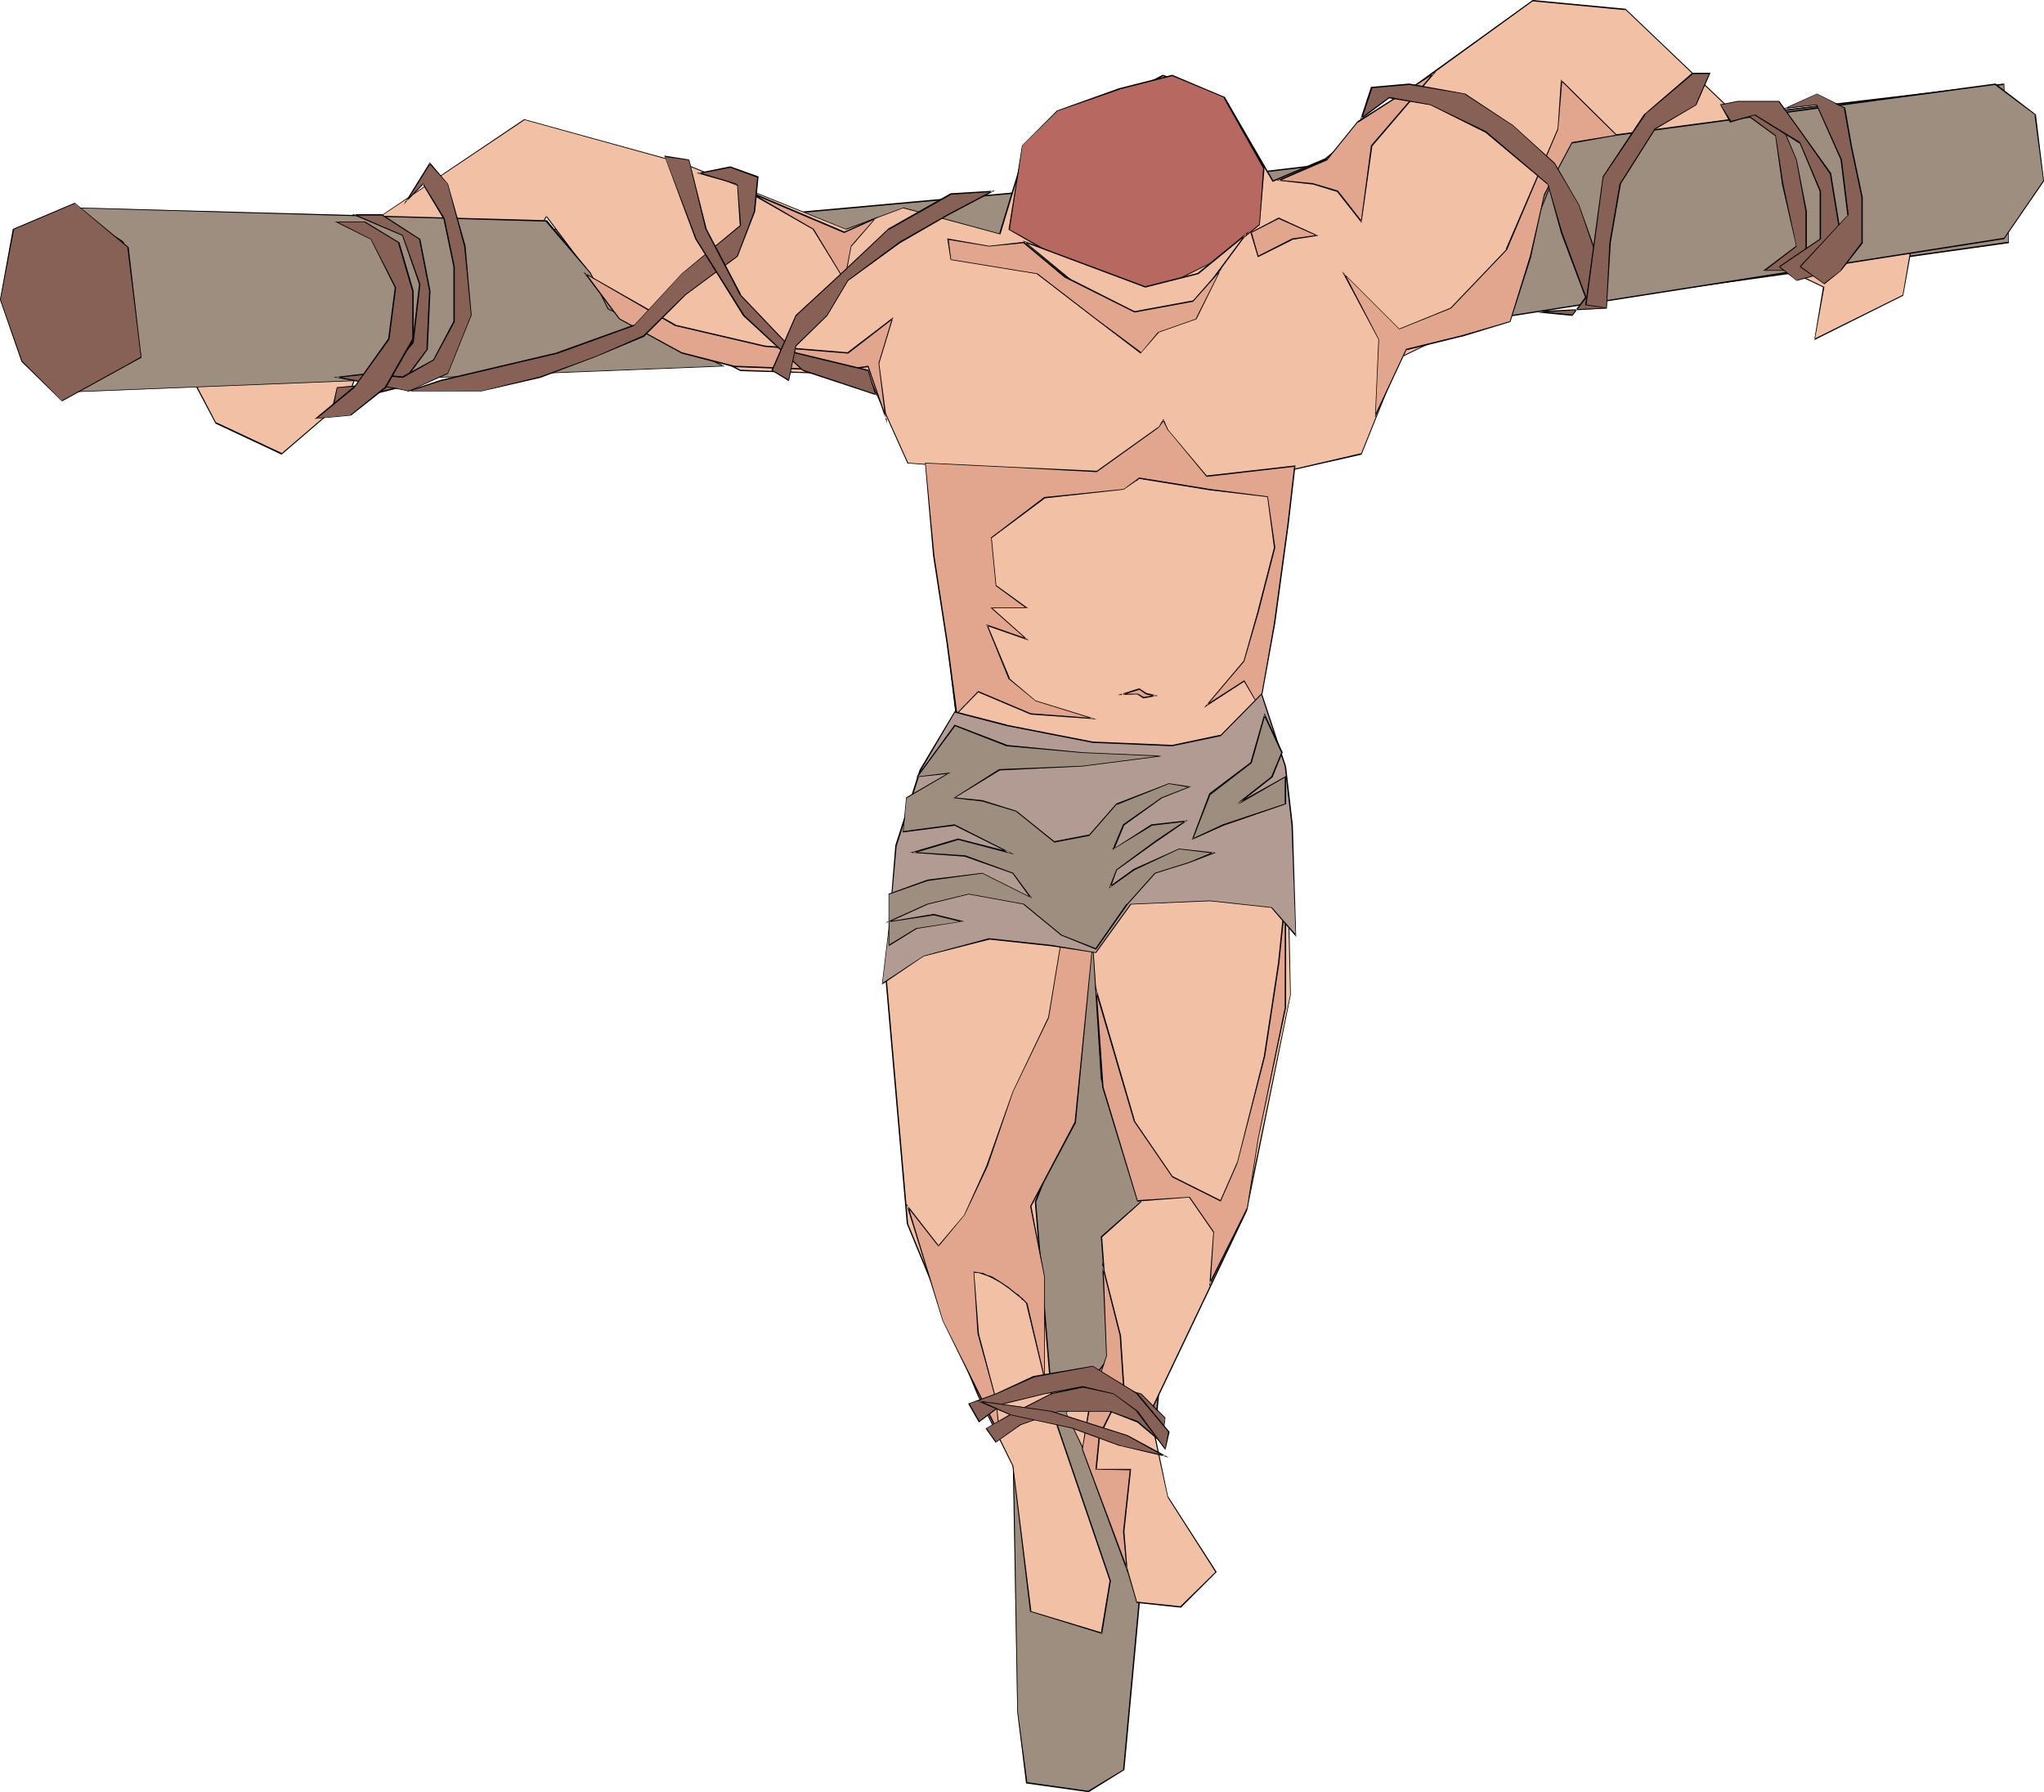 <?xml version="1.0" encoding="UTF-8" standalone="no"?>
<svg
   version="1.0"
   width="129.724mm"
   height="113.755mm"
   id="svg72"
   sodipodi:docname="Crucifixion.wmf"
   xmlns:inkscape="http://www.inkscape.org/namespaces/inkscape"
   xmlns:sodipodi="http://sodipodi.sourceforge.net/DTD/sodipodi-0.dtd"
   xmlns="http://www.w3.org/2000/svg"
   xmlns:svg="http://www.w3.org/2000/svg">
  <sodipodi:namedview
     id="namedview72"
     pagecolor="#ffffff"
     bordercolor="#000000"
     borderopacity="0.25"
     inkscape:showpageshadow="2"
     inkscape:pageopacity="0.0"
     inkscape:pagecheckerboard="0"
     inkscape:deskcolor="#d1d1d1"
     inkscape:document-units="mm" />
  <defs
     id="defs1">
    <pattern
       id="WMFhbasepattern"
       patternUnits="userSpaceOnUse"
       width="6"
       height="6"
       x="0"
       y="0" />
  </defs>
  <path
     style="fill:#9e8e7f;fill-opacity:1;fill-rule:evenodd;stroke:none"
     d="M 133.158,54.934 19.069,50.733 29.573,63.497 v 21.004 l -15.837,9.694 157.398,-7.432 72.882,0.969 -3.07,106.637 1.131,99.205 1.939,117.139 2.262,16.965 14.867,2.1 8.403,-5.17 31.512,-341.077 180.669,-25.367 -0.97,-37.969 -187.133,22.135 -42.178,3.231 -69.65,6.301 z"
     id="path1" />
  <path
     style="fill:#000000;fill-opacity:1;fill-rule:evenodd;stroke:none"
     d="M 133.158,54.934 18.746,50.572 29.411,63.497 v 0 21.004 l 0.162,-0.162 -16.322,9.856 157.883,-7.271 72.882,0.969 v -0.162 l -3.232,106.637 1.131,99.205 2.101,117.139 2.101,17.127 15.029,2.1 8.565,-5.332 31.512,-341.077 -0.162,0.162 180.83,-25.367 -1.131,-38.292 -187.133,22.135 -42.178,3.231 -69.65,6.301 -48.642,3.231 v 0.162 l 48.642,-3.07 69.65,-6.301 42.178,-3.231 187.133,-22.135 -0.162,-0.162 1.131,37.969 v -0.162 l -180.83,25.528 -31.512,341.077 0.162,-0.162 -8.565,5.17 h 0.162 l -14.867,-2.1 0.162,0.162 -2.262,-16.965 -1.939,-117.139 -1.131,-99.205 3.07,-106.637 -73.043,-1.131 -157.398,7.432 v 0.162 L 29.734,84.663 V 63.497 l -10.504,-12.764 -0.162,0.162 114.089,4.201 z"
     id="path2" />
  <path
     style="fill:#f2c1a5;fill-opacity:1;fill-rule:evenodd;stroke:none"
     d="m 310.595,111.161 -4.202,29.406 -4.202,28.437 6.302,21.004 0.97,48.633 -10.504,51.864 -23.109,48.471 4.202,20.196 11.635,17.934 -8.403,8.402 -10.666,-1.131 -7.272,-25.205 -9.696,-20.196 10.666,-13.734 -2.101,-28.437 9.373,-8.563 -9.373,-29.406 -2.101,-33.768 -5.333,42.17 -8.403,21.004 4.202,50.733 13.736,40.231 -2.101,12.603 -16.968,-5.17 -4.202,-34.899 -8.403,-16.965 -16.968,-41.201 -5.333,-61.235 7.595,-44.432 9.373,-15.672 -8.403,-72.707 78.053,-6.463 z"
     id="path3" />
  <path
     style="fill:#000000;fill-opacity:1;fill-rule:evenodd;stroke:none"
     d="m 310.433,111.161 v 0 l -4.202,29.406 -4.202,28.437 6.302,21.166 v -0.162 l 1.131,48.633 -10.666,51.864 v 0 l -23.109,48.471 4.363,20.196 11.474,17.934 0.162,-0.162 -8.565,8.402 h 0.162 l -10.666,-1.131 0.162,0.162 -7.272,-25.367 -9.696,-20.035 v 0 l 10.666,-13.572 -2.101,-28.598 v 0 l 9.373,-8.402 -9.373,-29.729 v 0.162 l -2.262,-33.768 h -0.162 l -5.333,42.17 v 0 l -8.403,21.004 4.202,50.733 13.736,40.231 v 0 l -2.101,12.603 0.323,-0.162 -17.13,-5.17 0.162,0.162 -4.363,-35.061 -8.242,-16.803 -16.968,-41.201 v 0 l -5.333,-61.235 7.595,-44.432 v 0.162 l 9.373,-15.834 -8.565,-72.707 v 0 l 78.053,-6.301 -0.162,-0.162 11.635,18.096 h 0.323 l -11.635,-18.258 -78.376,6.463 8.565,72.869 v 0 l -9.534,15.672 -7.595,44.432 5.333,61.235 16.968,41.201 8.403,16.965 v 0 l 4.202,34.899 17.291,5.332 2.101,-12.764 -13.736,-40.231 v 0 l -4.202,-50.733 v 0.162 l 8.403,-21.166 5.171,-42.17 h -0.162 l 2.101,33.768 9.534,29.567 v -0.162 l -9.534,8.402 2.101,28.598 v 0 l -10.504,13.734 9.534,20.196 7.434,25.367 10.666,1.131 8.565,-8.563 -11.635,-18.096 v 0.162 l -4.202,-20.196 v 0 l 23.109,-48.471 10.504,-51.864 -0.97,-48.633 -6.464,-21.004 v 0 l 4.202,-28.437 4.363,-29.406 z"
     id="path4" />
  <path
     style="fill:#f2c1a5;fill-opacity:1;fill-rule:evenodd;stroke:none"
     d="M 239.814,56.227 216.705,49.764 202.969,54.934 163.862,39.262 125.725,28.598 86.618,54.934 70.781,76.262 55.914,87.733 42.339,83.532 l 9.373,17.934 15.837,7.432 15.998,-13.734 6.302,-16.965 37.006,-18.904 4.202,-7.432 15.837,21.166 30.704,15.834 30.704,1.131 9.373,21.166 54.944,4.039 6.302,-13.734 10.666,15.834 36.845,-8.402 9.534,-23.266 22.139,-10.502 19.069,-43.301 13.736,12.603 26.502,14.865 20.038,9.533 -2.262,12.603 21.331,-10.502 3.07,-17.934 L 436.32,46.532 389.779,2.262 367.64,0.162 337.097,22.297 318.028,38.131 305.262,43.463 293.627,23.266 278.921,18.096 246.278,34.899 Z"
     id="path5" />
  <path
     style="fill:#000000;fill-opacity:1;fill-rule:evenodd;stroke:none"
     d="m 239.653,56.065 h 0.323 l -23.27,-6.301 -13.898,5.17 h 0.162 L 163.862,39.1 125.725,28.598 86.618,54.934 70.619,76.1 v 0 L 55.914,87.733 h 0.162 l -14.059,-4.362 9.696,18.258 15.837,7.432 15.998,-13.734 6.464,-16.965 h -0.162 l 37.006,-19.065 4.363,-7.432 h -0.323 l 15.998,21.327 30.704,15.834 30.704,0.969 h -0.162 l 9.534,21.166 55.106,4.201 6.302,-13.734 h -0.323 l 10.666,15.834 37.168,-8.402 9.373,-23.266 v 0 L 358.105,75.131 377.174,31.829 h -0.162 l 13.898,12.764 26.341,14.865 20.2,9.533 -0.162,-0.162 -2.101,12.764 21.331,-10.664 3.232,-17.934 -23.27,-6.624 v 0.162 L 389.94,2.1 367.64,0 336.936,22.135 317.867,37.969 305.262,43.301 h 0.162 l -11.635,-20.035 -14.867,-5.332 -32.805,16.965 -6.464,21.166 0.323,0.162 6.464,-21.327 -0.162,0.162 32.805,-16.803 h -0.162 l 14.706,5.17 h -0.162 l 11.797,20.196 12.766,-5.332 19.069,-15.834 30.542,-22.135 v 0 l 22.139,2.1 v -0.162 l 46.541,44.432 23.27,6.463 -0.162,-0.162 -3.07,17.934 v -0.162 l -21.17,10.502 0.162,0.162 2.262,-12.603 -20.2,-9.694 -26.502,-14.703 v 0 l -13.898,-12.764 -19.069,43.463 0.162,-0.162 -22.301,10.664 -9.373,23.266 v -0.162 l -36.845,8.563 v 0 l -10.666,-15.996 -6.302,13.895 v -0.162 l -54.944,-4.039 h 0.162 L 208.302,89.834 177.598,88.703 v 0 L 147.056,73.03 v 0 l -15.998,-21.327 -4.363,7.594 0.162,-0.162 -37.168,19.065 -6.302,16.965 v 0 L 67.549,108.737 h 0.162 l -15.837,-7.432 v 0.162 L 42.501,83.532 42.339,83.694 55.914,87.895 70.781,76.262 86.779,55.096 h -0.162 L 125.886,28.76 h -0.162 l 37.976,10.502 39.269,15.834 13.736,-5.17 h -0.162 l 23.432,6.301 z"
     id="path6" />
  <path
     style="fill:#9e8e7f;fill-opacity:1;fill-rule:evenodd;stroke:none"
     d="m 17.938,49.764 113.12,3.231 10.666,12.603 4.202,8.402 27.472,13.734 -158.529,6.463 18.907,-8.563 -4.202,-27.467 h -0.162 l -0.323,-0.323 -0.485,-0.323 -0.646,-0.485 -0.808,-0.646 -0.97,-0.485 -4.04,-3.07 -0.97,-0.646 -0.97,-0.646 -0.808,-0.646 -0.646,-0.485 -0.485,-0.323 z"
     id="path7" />
  <path
     style="fill:#000000;fill-opacity:1;fill-rule:evenodd;stroke:none"
     d="m 18.099,49.764 -0.162,0.162 113.12,3.231 h -0.162 l 10.666,12.441 4.202,8.563 27.634,13.734 V 87.733 L 14.867,94.034 v 0.162 l 19.069,-8.402 -4.202,-27.629 -0.162,-0.162 -0.323,-0.323 -0.485,-0.323 L 27.957,56.873 27.149,56.388 26.341,55.742 22.139,52.834 21.17,52.026 20.362,51.38 19.554,50.895 18.907,50.249 18.422,49.925 18.099,49.764 h -0.485 l 0.646,0.485 0.485,0.323 0.646,0.485 0.808,0.646 0.97,0.646 0.97,0.646 4.04,2.908 0.808,0.646 0.97,0.646 0.646,0.485 0.485,0.323 0.323,0.323 h 0.162 l -0.162,-0.162 4.363,27.467 v 0 L 14.221,94.196 173.881,87.895 145.925,74 v 0 L 141.723,65.436 131.219,52.834 17.614,49.764 Z"
     id="path8" />
  <path
     style="fill:#876056;fill-opacity:1;fill-rule:evenodd;stroke:none"
     d="M 17.938,48.794 3.232,54.934 0,71.899 5.171,86.764 14.867,96.135 33.774,85.633 30.704,59.297 Z"
     id="path9" />
  <path
     style="fill:#000000;fill-opacity:1;fill-rule:evenodd;stroke:none"
     d="M 17.938,48.633 3.07,54.934 0,71.899 5.171,86.764 14.867,96.296 33.936,85.794 30.866,59.297 17.938,48.633 v 0.162 l 12.766,10.664 -0.162,-0.162 3.232,26.336 v 0 L 14.706,96.135 h 0.162 L 5.333,86.602 v 0 L 0.162,71.899 v 0 L 3.394,54.934 3.232,55.096 18.099,48.794 h -0.162 z"
     id="path10" />
  <path
     style="fill:#9e8e7f;fill-opacity:1;fill-rule:evenodd;stroke:none"
     d="m 376.204,33.93 102.454,-13.734 9.534,7.432 2.101,15.834 -9.534,13.734 -121.523,19.065 z"
     id="path11" />
  <path
     style="fill:#000000;fill-opacity:1;fill-rule:evenodd;stroke:none"
     d="m 376.204,34.091 v 0 l 102.454,-13.734 h -0.162 l 9.696,7.271 h -0.162 l 2.101,15.834 v -0.162 l -9.534,13.895 0.162,-0.162 -121.523,19.065 v 0.162 l 16.968,-42.17 -0.162,-0.323 -16.968,42.655 121.685,-19.065 9.534,-13.895 -1.939,-15.996 -9.696,-7.432 -102.616,13.734 z"
     id="path12" />
  <path
     style="fill:#b76860;fill-opacity:1;fill-rule:evenodd;stroke:none"
     d="m 245.309,34.899 8.403,-8.24 14.706,-5.332 12.766,-3.231 12.443,5.17 9.534,16.965 -0.97,13.734 -10.504,8.402 -14.706,7.432 -20.2,-6.301 -14.706,-8.563 z"
     id="path13" />
  <path
     style="fill:#000000;fill-opacity:1;fill-rule:evenodd;stroke:none"
     d="m 245.309,34.899 v 0 l 8.403,-8.24 v 0 l 14.867,-5.17 h -0.162 l 12.766,-3.231 v 0 l 12.443,5.17 h -0.162 l 9.534,16.965 v -0.162 l -0.97,13.734 v -0.162 l -10.342,8.563 -14.706,7.271 v 0 l -20.038,-6.301 -14.867,-8.402 h 0.162 l 3.07,-20.035 h -0.162 l -3.232,20.196 14.867,8.563 20.2,6.301 14.706,-7.432 10.504,-8.563 1.131,-13.734 -9.534,-16.965 -12.605,-5.332 -12.766,3.231 v 0 l -14.867,5.332 -8.403,8.402 z"
     id="path14" />
  <path
     style="fill:#f2c1a5;fill-opacity:1;fill-rule:evenodd;stroke:none"
     d="m 245.955,58.004 28.765,10.825 12.766,-3.231 11.474,-9.371 -12.605,16.803 -13.736,2.1 -13.736,-6.301 z"
     id="path15" />
  <path
     style="fill:#000000;fill-opacity:1;fill-rule:evenodd;stroke:none"
     d="m 245.955,58.004 -0.162,0.162 28.926,10.825 12.766,-3.231 11.635,-9.533 -0.323,-0.162 -12.605,16.965 h 0.162 l -13.736,1.939 h 0.162 l -13.898,-6.301 -12.928,-10.664 -0.646,-0.323 13.413,11.31 13.898,6.301 13.898,-2.1 13.09,-17.773 -12.282,10.017 h 0.162 l -12.766,3.231 v 0 L 245.309,57.681 Z"
     id="path16" />
  <path
     style="fill:#e2a58e;fill-opacity:1;fill-rule:evenodd;stroke:none"
     d="m 221.877,111.161 20.2,0.969 21.008,0.969 14.867,-10.502 1.131,-1.777 0.97,2.262 9.373,11.148 21.17,-2.424 -1.616,13.895 -3.232,23.751 -3.555,20.196 -3.717,-6.301 -9.05,5.817 9.05,-10.664 3.232,-11.472 4.04,-15.672 -1.778,-12.279 -13.736,-1.616 -16.968,-2.747 -3.717,2.585 -19.069,2.1 -12.605,9.533 0.97,11.633 7.434,5.332 h -8.403 l 8.403,7.432 -9.534,-3.231 5.333,12.603 6.302,5.332 13.736,4.201 -14.867,-0.969 -12.605,-5.332 -5.171,5.332 -2.262,-16.965 -3.232,-21.004 z"
     id="path17" />
  <path
     style="fill:#000000;fill-opacity:1;fill-rule:evenodd;stroke:none"
     d="m 222.038,111.161 h -0.162 l 20.2,0.969 21.008,1.131 14.867,-10.664 1.293,-1.777 h -0.323 l 1.131,2.262 9.373,11.31 21.17,-2.424 -0.162,-0.162 -1.616,13.895 -3.232,23.751 -3.555,20.196 h 0.162 l -3.717,-6.463 -9.05,5.817 0.162,0.162 8.888,-10.502 3.394,-11.633 4.04,-15.672 -1.778,-12.279 -13.898,-1.777 -16.968,-2.747 -3.717,2.747 v 0 l -19.069,1.939 -12.766,9.694 1.131,11.633 7.272,5.332 0.162,-0.162 h -8.726 l 8.565,7.594 0.162,-0.162 -9.696,-3.393 5.333,13.087 6.464,5.332 13.574,4.201 0.162,-0.162 -14.867,-1.131 v 0 l -12.605,-5.332 -5.333,5.493 h 0.323 l -2.262,-16.965 -3.232,-21.004 -2.101,-22.135 -0.162,-0.162 1.939,22.297 3.232,21.004 2.262,17.288 5.494,-5.655 -0.162,0.162 12.605,5.332 15.837,1.131 -14.706,-4.524 -6.302,-5.332 h 0.162 l -5.333,-12.764 -0.323,0.162 10.181,3.555 -8.888,-7.917 v 0.162 h 8.726 l -7.595,-5.493 v 0.162 l -1.131,-11.633 v 0.162 l 12.766,-9.533 h -0.162 l 19.069,-2.1 3.717,-2.585 v 0 l 16.968,2.747 13.736,1.616 v -0.162 l 1.616,12.279 v 0 l -4.04,15.672 -3.232,11.472 -9.534,11.31 9.696,-6.301 -0.162,-0.162 3.878,6.624 3.717,-20.52 3.232,-23.751 1.616,-14.057 -21.331,2.424 0.162,0.162 -9.373,-11.148 -1.131,-2.585 -1.293,2.1 v -0.162 l -14.706,10.502 v 0 l -21.008,-0.969 -20.2,-0.969 z"
     id="path18" />
  <path
     style="fill:#e2a58e;fill-opacity:1;fill-rule:evenodd;stroke:none"
     d="m 260.014,193.239 -4.363,25.367 -4.202,25.367 -8.403,17.934 -6.302,17.934 -5.333,11.633 -6.302,7.432 -7.434,-9.533 8.565,27.467 13.574,27.467 -0.97,-8.402 -4.202,-15.996 -1.131,-14.703 h 1.131 l 0.97,0.323 1.131,0.323 1.131,0.485 2.101,1.293 1.939,1.293 1.778,1.293 0.646,0.646 0.646,0.646 0.646,0.485 0.323,0.323 0.162,0.323 h 0.162 l 4.202,17.934 v -24.236 l -3.232,-16.965 10.666,-20.035 4.202,-42.332 z"
     id="path19" />
  <path
     style="fill:#000000;fill-opacity:1;fill-rule:evenodd;stroke:none"
     d="m 260.014,192.27 -4.363,26.336 -4.202,25.367 v 0 l -8.565,17.934 -6.302,17.773 -5.333,11.795 -6.302,7.432 h 0.323 l -7.918,-10.179 8.726,28.113 13.898,28.275 -0.97,-9.21 v -0.162 l -4.202,-15.834 v 0 l -1.131,-14.703 -0.162,0.162 h 1.131 l 0.97,0.323 v 0 l 0.97,0.323 1.131,0.485 2.101,1.131 2.101,1.454 1.616,1.293 0.808,0.646 v 0 l 0.646,0.485 v 0.162 l 0.485,0.323 v 0 l 0.646,0.646 v 0 l 4.525,18.904 v -25.205 l -3.232,-16.965 v 0 l 10.666,-20.035 4.04,-42.332 -2.101,-34.738 -0.162,0.969 2.101,33.768 -4.202,42.332 v -0.162 l -10.666,20.196 3.394,16.965 v 24.236 h 0.162 l -4.202,-17.934 -0.808,-0.808 v 0 l -0.485,-0.485 v 0 l -0.646,-0.485 v -0.162 l -0.808,-0.485 -1.778,-1.454 -1.939,-1.293 -2.101,-1.293 -1.131,-0.323 -0.97,-0.485 h -0.162 l -0.97,-0.162 -1.131,-0.162 0.97,14.865 4.363,15.996 v 0 l 0.808,8.402 h 0.323 l -13.736,-27.467 -8.403,-27.629 -0.323,0.162 7.595,9.694 6.302,-7.594 5.494,-11.633 6.141,-17.934 8.565,-17.773 4.202,-25.528 4.202,-25.367 h -0.162 z"
     id="path20" />
  <path
     style="fill:#e2a58e;fill-opacity:1;fill-rule:evenodd;stroke:none"
     d="m 269.064,166.58 4.202,-1.293 1.778,1.131 2.101,0.485 -2.909,0.485 -1.454,-0.969 z"
     id="path21" />
  <path
     style="fill:#000000;fill-opacity:1;fill-rule:evenodd;stroke:none"
     d="m 269.064,166.418 v 0.323 l 4.363,-1.293 h -0.162 l 1.616,1.131 2.262,0.485 v -0.323 l -2.909,0.485 h 0.162 l -1.454,-0.808 h -3.878 l -0.97,0.323 4.686,-0.162 v 0 l 1.454,0.969 3.555,-0.646 -2.747,-0.646 v 0 l -1.778,-1.131 -5.171,1.616 z"
     id="path22" />
  <path
     style="fill:#e2a58e;fill-opacity:1;fill-rule:evenodd;stroke:none"
     d="m 308.332,215.213 v 26.498 l -6.464,31.506 -2.586,16.48 -9.05,18.258 0.808,-12.441 -5.818,-8.402 -12.443,0.969 -8.242,-27.306 -1.616,-23.105 9.211,31.345 9.05,13.249 11.474,5.817 4.202,-9.048 6.464,-25.69 3.394,-22.297 z"
     id="path23" />
  <path
     style="fill:#000000;fill-opacity:1;fill-rule:evenodd;stroke:none"
     d="m 308.494,215.213 h -0.323 v 26.498 l -6.464,31.506 -2.586,16.48 v 0 l -9.05,18.096 0.323,0.162 0.808,-12.441 -5.818,-8.402 -12.605,0.808 0.162,0.162 -8.242,-27.306 v 0 l -1.616,-23.105 h -0.323 l 9.211,31.345 9.211,13.41 11.635,5.817 4.04,-9.21 6.626,-25.69 3.394,-22.297 1.616,-15.834 h -0.323 l -1.616,15.834 -3.394,22.297 -6.464,25.69 v -0.162 l -4.04,9.21 0.162,-0.162 -11.635,-5.817 0.162,0.162 -9.05,-13.249 -9.534,-32.637 1.616,24.397 8.403,27.467 12.443,-0.969 v 0 l 5.818,8.402 v -0.162 l -0.97,13.087 9.211,-18.742 2.586,-16.642 6.626,-31.506 v -26.498 h -0.323 z"
     id="path24" />
  <path
     style="fill:#e2a58e;fill-opacity:1;fill-rule:evenodd;stroke:none"
     d="m 264.539,303.754 4.202,16.642 0.808,12.279 -5.818,11.633 -0.808,8.24 h 8.242 l -1.616,14.865 0.808,9.048 -10.666,-28.76 1.616,-10.017 4.202,-12.441 z"
     id="path25" />
  <path
     style="fill:#000000;fill-opacity:1;fill-rule:evenodd;stroke:none"
     d="m 264.7,303.754 h -0.323 l 4.202,16.642 0.808,12.279 v 0 l -5.818,11.633 -0.808,8.24 8.403,0.162 -0.162,-0.162 -1.616,14.865 0.808,9.048 h 0.323 l -10.827,-28.921 v 0.162 l 1.778,-10.017 v 0 l 4.04,-12.441 -0.808,-21.489 -0.323,-1.131 0.97,22.62 v 0 l -4.202,12.279 v 0.162 l -1.616,10.017 10.989,29.729 -0.808,-10.017 1.616,-15.026 h -8.403 l 0.162,0.162 0.808,-8.24 v 0.162 l 5.818,-11.795 -0.808,-12.279 -4.525,-17.773 z"
     id="path26" />
  <path
     style="fill:#e2a58e;fill-opacity:1;fill-rule:evenodd;stroke:none"
     d="m 212.504,100.336 -1.616,-13.249 3.232,-10.664 -10.827,8.24 -19.877,-1.616 -21.493,-5.009 -21.493,-12.279 8.242,10.664 14.867,8.24 12.443,3.231 25.694,0.969 6.626,-0.969 z"
     id="path27" />
  <path
     style="fill:#000000;fill-opacity:1;fill-rule:evenodd;stroke:none"
     d="m 212.827,101.628 -1.939,-14.541 v 0.162 l 3.394,-11.148 -10.989,8.402 v 0 l -19.877,-1.616 -21.493,-5.009 h 0.162 l -22.139,-12.603 8.565,11.31 15.029,8.24 12.443,3.231 25.694,0.969 6.626,-0.969 h -0.162 l 4.686,13.572 -0.162,-1.293 -4.363,-12.603 -6.626,0.969 -25.694,-0.969 h 0.162 l -12.605,-3.231 -14.867,-8.079 v 0 l -8.08,-10.825 -0.162,0.162 21.493,12.441 21.493,5.009 20.038,1.616 10.666,-8.24 -0.162,-0.162 -3.232,10.664 1.616,13.249 h 0.323 z"
     id="path28" />
  <path
     style="fill:#e2a58e;fill-opacity:1;fill-rule:evenodd;stroke:none"
     d="m 179.376,45.886 23.109,9.856 7.434,-3.393 -5.818,6.624 -1.616,8.24 -7.434,-12.279 z"
     id="path29" />
  <path
     style="fill:#000000;fill-opacity:1;fill-rule:evenodd;stroke:none"
     d="m 179.376,45.725 -0.162,0.323 23.27,9.856 7.595,-3.393 -0.162,-0.162 -5.818,6.624 -1.616,8.24 h 0.162 l -7.434,-12.279 -15.837,-9.21 -0.162,0.323 15.837,9.048 -0.162,-0.162 7.757,12.603 1.616,-8.563 v 0.162 l 6.141,-7.109 -7.918,3.555 h 0.162 l -23.27,-9.856 -0.162,0.323 z"
     id="path30" />
  <path
     style="fill:#e2a58e;fill-opacity:1;fill-rule:evenodd;stroke:none"
     d="m 329.825,99.528 0.97,-18.096 -8.403,-15.672 13.251,13.087 12.443,-4.847 13.251,-14.218 12.443,-28.76 0.808,-11.795 13.251,13.249 -10.666,1.777 -6.787,12.279 -3.232,14.865 -5.01,15.834 -11.635,3.393 -13.09,3.231 z"
     id="path31" />
  <path
     style="fill:#000000;fill-opacity:1;fill-rule:evenodd;stroke:none"
     d="m 329.825,99.528 h 0.162 l 0.808,-18.096 -8.242,-15.834 -0.162,0.162 13.251,13.249 12.443,-5.009 13.413,-14.057 12.282,-28.921 0.97,-11.795 -0.323,0.162 13.251,13.087 0.162,-0.162 -10.827,1.777 -6.626,12.441 -3.394,14.865 v 0 l -4.848,15.672 v 0 L 350.51,80.462 v 0 l -13.251,3.231 -7.434,15.834 v 0.646 l 7.595,-16.319 v 0.162 L 350.51,80.786 h 0.162 l 11.635,-3.555 5.01,-15.672 v -0.162 l 3.232,-14.865 v 0.162 l 6.626,-12.441 v 0.162 l 10.827,-1.939 -13.574,-13.41 -0.808,11.956 v -0.162 l -12.443,28.921 h 0.162 l -13.413,14.057 v 0 l -12.282,5.009 v 0 l -13.736,-13.734 8.726,16.319 v 0 l -0.808,18.742 z"
     id="path32" />
  <path
     style="fill:#e2a58e;fill-opacity:1;fill-rule:evenodd;stroke:none"
     d="m 326.593,53.157 2.424,-18.096 14.867,-17.45 -18.099,11.633 -7.595,9.048 -11.474,5.009 8.242,0.808 5.818,1.777 z"
     id="path33" />
  <path
     style="fill:#000000;fill-opacity:1;fill-rule:evenodd;stroke:none"
     d="m 326.593,53.48 2.586,-18.419 v 0 l 15.352,-17.934 -18.907,11.956 -7.434,9.21 V 38.131 l -11.958,5.17 8.726,0.969 v 0 l 5.818,1.777 -0.162,-0.162 5.979,7.594 0.162,-0.323 -5.818,-7.432 -5.979,-1.777 -8.242,-0.808 v 0.323 l 11.635,-5.009 7.434,-9.21 v 0.162 l 18.099,-11.633 -0.162,-0.162 -14.867,17.288 -2.424,18.258 h 0.323 z"
     id="path34" />
  <path
     style="fill:#e2a58e;fill-opacity:1;fill-rule:evenodd;stroke:none"
     d="m 255.489,66.406 16.645,8.402 14.059,-2.585 6.464,-7.432 -5.656,11.633 -9.211,3.393 -4.202,4.847 -10.666,-8.24 -14.059,-10.664 -20.846,-3.393 -0.646,-5.009 9.858,1.616 8.403,-0.808 z"
     id="path35" />
  <path
     style="fill:#000000;fill-opacity:1;fill-rule:evenodd;stroke:none"
     d="m 255.328,66.567 16.806,8.402 14.059,-2.585 6.626,-7.432 -0.162,-0.162 -5.818,11.633 h 0.162 l -9.211,3.231 -4.202,5.009 0.162,-0.162 -10.827,-8.079 -14.059,-10.825 -20.846,-3.393 0.162,0.162 -0.646,-5.009 -0.162,0.162 9.858,1.616 8.403,-0.808 h -0.162 l 9.858,8.24 0.162,-0.323 -9.858,-8.24 -8.403,0.969 -10.019,-1.777 0.808,5.17 20.846,3.393 h -0.162 l 14.059,10.825 10.827,8.24 4.363,-5.009 h -0.162 l 9.211,-3.231 6.141,-12.441 -7.11,8.079 0.162,-0.162 -14.059,2.585 v 0 l -16.645,-8.402 z"
     id="path36" />
  <path
     style="fill:#e2a58e;fill-opacity:1;fill-rule:evenodd;stroke:none"
     d="m 300.091,55.742 6.626,-3.393 9.05,4.039 -5.818,0.969 -8.08,4.039 z"
     id="path37" />
  <path
     style="fill:#000000;fill-opacity:1;fill-rule:evenodd;stroke:none"
     d="m 300.252,55.742 -0.162,0.162 6.626,-3.393 v 0 l 9.05,4.039 V 56.388 l -5.818,0.808 -8.242,4.201 h 0.162 l -1.616,-5.655 h -0.323 l 1.778,5.978 8.403,-4.201 h -0.162 l 6.302,-0.969 -9.534,-4.362 -6.787,3.555 z"
     id="path38" />
  <path
     style="fill:#b29b93;fill-opacity:1;fill-rule:evenodd;stroke:none"
     d="m 302.676,166.418 -10.019,10.017 -11.474,2.424 -19.069,-0.808 -20.685,-4.039 -12.443,-3.231 -8.242,13.895 -5.818,18.096 -1.616,19.873 -1.616,13.41 9.858,-6.624 15.675,-4.201 15.029,1.616 10.666,1.616 8.242,-11.633 19.069,-0.646 14.867,1.454 5.656,6.786 -0.808,-26.498 -1.616,-14.057 z"
     id="path39" />
  <path
     style="fill:#000000;fill-opacity:1;fill-rule:evenodd;stroke:none"
     d="m 302.676,166.257 -10.019,10.179 v -0.162 l -11.474,2.424 -19.069,-0.808 -20.685,-4.039 h 0.162 l -12.605,-3.231 -8.403,14.057 -5.818,18.096 -1.616,19.873 -1.616,13.572 10.019,-6.786 15.837,-4.039 h -0.162 l 15.029,1.616 10.666,1.616 8.403,-11.633 h -0.162 l 19.069,-0.808 14.867,1.616 h -0.162 l 5.979,6.948 -0.808,-26.821 -1.616,-14.057 -5.818,-17.611 -0.162,0.323 5.656,17.288 v 0 l 1.616,14.057 0.97,26.498 0.162,-0.162 -5.818,-6.624 -14.867,-1.616 -19.069,0.808 -8.403,11.633 h 0.162 l -10.666,-1.777 -15.029,-1.616 -15.675,4.201 -10.019,6.624 0.162,0.162 1.616,-13.41 1.778,-19.873 v 0.162 l 5.818,-18.096 8.242,-14.057 -0.162,0.162 12.443,3.231 v 0 l 20.685,4.039 19.069,0.808 11.635,-2.424 9.858,-10.017 h -0.162 z"
     id="path40" />
  <path
     style="fill:#9e8e7f;fill-opacity:1;fill-rule:evenodd;stroke:none"
     d="m 228.987,174.012 12.443,4.847 18.261,1.616 18.907,0.969 -18.907,2.424 -20.038,0.808 -10.666,6.624 6.626,0.808 8.242,2.585 9.05,7.271 8.403,-1.616 6.626,-7.432 12.443,-5.009 4.848,0.969 -6.626,2.424 -9.05,6.624 -2.424,5.655 9.05,-5.655 8.242,-0.969 -7.434,5.009 -9.05,6.624 -1.616,4.201 5.818,-4.201 10.666,-5.009 8.242,0.969 -5.818,2.424 -8.242,2.424 -6.626,7.432 -7.434,10.825 -8.242,-3.231 -9.05,-7.594 -13.251,-2.424 -9.858,2.424 -9.211,4.201 10.666,-1.616 6.626,1.616 -10.666,1.616 -6.626,4.201 V 214.405 l 9.211,-3.231 13.09,-1.777 11.635,5.817 -4.202,-5.817 -11.474,-4.039 -12.443,-0.808 10.666,-3.231 12.443,3.231 -13.251,-6.624 -12.282,1.616 0.808,-8.24 9.858,-5.817 -7.434,0.969 z"
     id="path41" />
  <path
     style="fill:#000000;fill-opacity:1;fill-rule:evenodd;stroke:none"
     d="m 229.149,174.174 h -0.162 l 12.443,4.847 18.261,1.616 18.907,0.808 v -0.162 l -18.907,2.424 -20.038,0.808 -10.989,6.948 6.949,0.808 v 0 l 8.08,2.424 9.211,7.432 8.403,-1.616 6.626,-7.594 v 0.162 l 12.443,-5.009 v 0 l 4.848,0.808 V 188.715 l -6.626,2.585 -9.211,6.463 -2.586,6.14 9.534,-5.817 h -0.162 l 8.242,-0.969 v -0.323 l -7.434,5.009 -9.211,6.786 -1.778,4.524 6.141,-4.362 10.666,-5.009 v 0 l 8.242,0.969 v -0.323 l -5.818,2.424 -8.242,2.585 -6.626,7.432 h -0.162 l -7.434,10.664 h 0.162 l -8.242,-3.231 -9.05,-7.432 -13.251,-2.424 -10.019,2.424 -10.019,4.524 11.635,-1.777 6.626,1.616 v -0.162 l -10.827,1.616 -6.626,4.039 0.162,0.162 v -12.441 0.162 l 9.211,-3.231 v 0 l 13.09,-1.777 v 0 l 11.958,5.978 -4.525,-6.14 -11.474,-4.201 -12.443,-0.808 v 0.323 l 10.827,-3.231 h -0.162 l 13.574,3.555 -14.382,-7.271 -12.282,1.616 v 0.162 l 0.808,-8.24 v 0.162 l 10.504,-6.14 -8.08,0.969 0.162,0.162 9.05,-12.279 -0.162,-0.323 -9.211,12.603 7.595,-0.808 v -0.162 l -10.019,5.817 -0.808,8.402 12.443,-1.616 v 0 l 13.251,6.624 0.162,-0.323 -12.605,-3.231 -11.474,3.393 13.251,0.969 h -0.162 l 11.474,4.039 v 0 l 4.202,5.817 0.162,-0.162 -11.635,-5.817 -13.09,1.616 -9.373,3.393 v 12.603 l 6.787,-4.201 v 0 l 11.312,-1.777 -7.272,-1.777 -10.666,1.777 v 0.162 l 9.211,-4.201 v 0 l 9.858,-2.424 13.251,2.424 h -0.162 l 9.05,7.432 8.403,3.393 7.595,-10.825 v 0 l 6.626,-7.432 v 0 l 8.242,-2.585 6.302,-2.424 -8.888,-0.969 -10.827,4.847 -5.818,4.201 0.323,0.162 1.454,-4.039 v 0 l 9.211,-6.624 7.757,-5.332 -8.726,0.969 -9.05,5.817 0.162,0.162 2.424,-5.817 -0.162,0.162 9.211,-6.624 6.949,-2.747 -5.333,-0.808 -12.605,4.847 -6.626,7.594 0.162,-0.162 -8.403,1.616 v 0 l -9.05,-7.271 -8.242,-2.585 -6.626,-0.646 v 0.162 l 10.827,-6.624 h -0.162 l 20.038,-0.969 18.907,-2.424 v -0.162 l -18.907,-0.808 -18.261,-1.777 h 0.162 l -12.605,-4.847 z"
     id="path42" />
  <path
     style="fill:#9e8e7f;fill-opacity:1;fill-rule:evenodd;stroke:none"
     d="m 290.233,190.492 9.858,-7.432 3.232,-11.633 4.202,9.048 -2.424,5.978 -8.242,6.463 11.474,-6.463 v 6.463 l -14.867,5.009 -7.272,3.393 z"
     id="path43" />
  <path
     style="fill:#000000;fill-opacity:1;fill-rule:evenodd;stroke:none"
     d="m 290.395,190.492 v 0.162 l 9.858,-7.594 3.232,-11.472 h -0.323 l 4.202,9.048 v -0.162 l -2.424,5.817 v 0 l -8.242,6.463 0.162,0.323 11.474,-6.624 h -0.162 v 6.463 l 0.162,-0.162 -15.029,5.009 -7.272,3.393 0.162,0.162 4.202,-10.825 -0.323,-0.162 -4.202,11.148 7.595,-3.393 15.029,-5.17 v -6.786 l -11.797,6.624 0.162,0.323 8.403,-6.624 2.424,-5.978 -4.363,-9.371 -3.394,11.795 v 0 l -9.858,7.432 z"
     id="path44" />
  <path
     style="fill:#876056;fill-opacity:1;fill-rule:evenodd;stroke:none"
     d="m 85.002,51.541 11.635,4.847 4.04,11.795 -1.616,14.057 -8.242,9.856 -10.019,0.808 -0.808,4.039 15.675,-4.039 6.787,-9.048 0.646,-14.057 -2.424,-12.441 -9.05,-5.817 z"
     id="path45" />
  <path
     style="fill:#000000;fill-opacity:1;fill-rule:evenodd;stroke:none"
     d="m 84.355,51.38 12.12,5.17 v 0 l 4.04,11.633 v 0 L 98.899,82.24 v -0.162 l -8.242,10.017 0.162,-0.162 -10.019,0.969 -0.97,4.201 15.998,-4.039 6.787,-9.21 0.646,-14.057 -2.424,-12.441 -9.211,-5.978 h -7.272 l 0.646,0.323 h 6.626 v 0 l 9.05,5.817 -0.162,-0.162 2.424,12.441 -0.646,14.057 v 0 l -6.787,9.048 0.162,-0.162 -15.837,4.201 h 0.323 L 80.962,92.903 80.8,93.065 90.819,92.257 99.222,82.24 100.838,68.183 96.637,56.388 85.002,51.38 v 0.323 z"
     id="path46" />
  <path
     style="fill:#876056;fill-opacity:1;fill-rule:evenodd;stroke:none"
     d="m 88.234,89.672 8.403,0.808 7.272,-4.039 5.01,-9.21 V 63.982 l -2.424,-11.633 -5.01,-8.24 -4.04,4.201 5.656,-9.048 4.202,4.847 4.202,14.865 1.616,16.642 -5.818,14.057 -9.211,4.039 -17.291,-3.231 z"
     id="path47" />
  <path
     style="fill:#000000;fill-opacity:1;fill-rule:evenodd;stroke:none"
     d="m 88.234,89.834 8.403,0.808 7.434,-4.201 5.01,-9.21 V 63.982 l -2.424,-11.633 -5.171,-8.402 -4.04,4.201 0.162,0.162 5.656,-9.048 h -0.323 l 4.363,4.847 4.04,15.026 v -0.162 l 1.616,16.642 v 0 l -5.656,14.057 v -0.162 l -9.211,4.201 v 0 l -17.291,-3.393 v 0.323 L 88.234,89.834 v -0.323 l -8.242,0.969 18.099,3.393 9.373,-4.201 5.656,-14.057 -1.454,-16.642 -4.202,-14.865 -4.363,-5.17 -6.302,10.179 4.848,-5.009 h -0.323 l 5.01,8.402 v -0.162 l 2.424,11.633 v 13.249 -0.162 l -4.848,9.21 v 0 l -7.434,4.039 h 0.162 L 88.234,89.51 Z"
     id="path48" />
  <path
     style="fill:#876056;fill-opacity:1;fill-rule:evenodd;stroke:none"
     d="m 80.8,53.157 h 6.787 l 8.08,5.009 3.394,11.633 v 11.633 l -6.626,11.472 -8.242,6.624 -8.403,0.808 9.211,-7.432 8.242,-11.472 1.616,-12.441 -5.818,-11.633 z"
     id="path49" />
  <path
     style="fill:#000000;fill-opacity:1;fill-rule:evenodd;stroke:none"
     d="m 80.8,53.157 v 0.162 h 6.787 -0.162 l 8.242,5.009 h -0.162 l 3.394,11.633 v -0.162 11.633 -0.162 l -6.626,11.633 0.162,-0.162 -8.403,6.786 h 0.162 l -8.403,0.808 0.162,0.162 9.05,-7.432 8.403,-11.633 1.616,-12.441 -5.979,-11.633 -8.242,-4.201 h -0.485 l 8.726,4.362 -0.162,-0.162 5.818,11.633 v 0 L 93.081,81.432 V 81.27 L 84.84,92.903 v -0.162 l -9.373,7.755 8.726,-0.808 8.403,-6.624 6.626,-11.633 V 69.799 L 95.829,58.166 87.587,53.157 h -7.272 z"
     id="path50" />
  <path
     style="fill:#876056;fill-opacity:1;fill-rule:evenodd;stroke:none"
     d="m 105.686,91.288 28.118,-6.624 18.261,-6.624 11.474,-12.279 14.059,-11.795 -0.646,-9.856 -9.211,-2.585 7.434,-1.454 6.626,2.424 -0.808,8.24 -4.04,10.664 -12.605,9.21 -9.858,10.017 -11.635,5.009 -13.251,4.847 -14.059,3.231 H 98.091 Z"
     id="path51" />
  <path
     style="fill:#000000;fill-opacity:1;fill-rule:evenodd;stroke:none"
     d="m 105.686,91.449 v 0 l 28.118,-6.624 v 0 l 18.261,-6.624 11.474,-12.441 v 0 L 177.76,54.126 176.952,44.109 167.741,41.362 v 0.323 l 7.434,-1.454 v 0 l 6.626,2.424 -0.162,-0.162 -0.808,8.24 v 0 l -4.04,10.664 v 0 l -12.443,9.21 v 0 l -10.019,9.856 v 0 l -11.474,5.009 -13.251,4.847 v 0 l -14.059,3.393 H 98.091 l 0.162,0.162 7.434,-2.424 v -0.323 l -8.242,2.747 h 18.099 l 14.059,-3.231 v 0 l 13.251,-5.009 11.635,-4.847 10.019,-10.017 v 0 l 12.443,-9.21 4.202,-10.825 0.808,-8.402 -6.787,-2.424 -8.08,1.616 9.696,2.747 V 44.109 l 0.646,9.856 h 0.162 l -14.059,11.633 v 0 l -11.474,12.441 v -0.162 l -18.422,6.624 h 0.162 l -28.118,6.624 v 0 z"
     id="path52" />
  <path
     style="fill:#876056;fill-opacity:1;fill-rule:evenodd;stroke:none"
     d="m 165.317,38.292 4.04,16.642 8.242,15.672 13.251,14.057 17.453,4.201 1.616,5.655 -17.291,-5.655 -14.221,-13.249 -11.474,-18.258 -7.434,-19.873 z"
     id="path53" />
  <path
     style="fill:#000000;fill-opacity:1;fill-rule:evenodd;stroke:none"
     d="m 165.317,38.454 -0.162,-0.162 4.04,16.642 8.242,15.834 13.413,14.057 17.453,4.201 -0.162,-0.162 1.778,5.817 0.162,-0.162 -17.453,-5.817 v 0 L 178.568,75.615 v 0 l -11.474,-18.258 -7.595,-19.873 v 0.162 l 5.818,0.808 v -0.162 l -5.979,-0.969 7.434,20.035 11.474,18.419 14.382,13.249 17.614,5.817 -1.939,-6.14 -17.453,-4.201 0.162,0.162 -13.413,-14.057 h 0.162 l -8.242,-15.672 v 0 l -4.202,-16.642 z"
     id="path54" />
  <path
     style="fill:#876056;fill-opacity:1;fill-rule:evenodd;stroke:none"
     d="m 185.193,88.864 5.656,-13.249 10.827,-9.856 11.635,-10.825 14.706,-8.402 10.019,-0.646 -10.666,5.655 -11.635,6.624 -12.443,9.048 -5.01,8.402 -7.434,7.432 -1.616,8.24 z"
     id="path55" />
  <path
     style="fill:#000000;fill-opacity:1;fill-rule:evenodd;stroke:none"
     d="m 185.193,88.703 0.162,0.162 5.656,-13.087 v 0 l 10.827,-10.017 11.474,-10.825 v 0.162 l 14.867,-8.402 h -0.162 l 10.019,-0.646 V 45.725 l -10.666,5.655 -11.635,6.624 -12.443,9.21 -5.01,8.402 v 0 l -7.434,7.271 -1.778,8.402 0.162,-0.162 -4.04,-2.424 -0.162,0.162 4.202,2.585 1.778,-8.402 v 0 l 7.434,-7.271 5.01,-8.402 v 0 l 12.443,-9.048 11.474,-6.624 11.312,-5.978 -10.666,0.646 -14.867,8.402 -11.474,10.825 -10.827,10.017 -5.818,13.249 z"
     id="path56" />
  <path
     style="fill:#876056;fill-opacity:1;fill-rule:evenodd;stroke:none"
     d="m 326.593,28.437 6.626,-5.009 9.858,1.777 13.251,6.463 15.029,12.441 3.232,11.633 5.818,15.672 -3.232,4.201 -8.403,-0.808 16.645,-0.808 -1.778,-10.825 -5.01,-14.057 -5.818,-9.856 -9.858,-9.21 -11.474,-7.432 -13.413,-2.424 -9.05,0.808 z"
     id="path57" />
  <path
     style="fill:#000000;fill-opacity:1;fill-rule:evenodd;stroke:none"
     d="m 326.27,28.76 6.949,-5.17 v 0 l 9.858,1.616 v 0 l 13.251,6.624 14.867,12.441 V 44.109 l 3.232,11.795 5.818,15.511 v -0.162 l -3.232,4.362 0.162,-0.162 -8.403,-0.808 v 0.323 l 16.645,-0.969 -1.616,-10.825 -5.01,-14.057 -5.818,-10.017 -10.019,-9.048 v 0 l -11.474,-7.594 -13.413,-2.424 -9.211,0.808 -2.586,7.917 0.485,-0.323 2.424,-7.271 h -0.162 l 9.05,-0.808 13.413,2.262 h -0.162 l 11.635,7.594 v 0 l 9.858,9.048 v 0 l 5.818,9.856 4.848,14.057 v 0 l 1.778,10.825 0.162,-0.162 -16.645,0.808 v 0.323 l 8.403,0.808 3.394,-4.362 -5.818,-15.672 -3.394,-11.633 -14.867,-12.603 -13.413,-6.463 -9.858,-1.777 -6.787,5.009 0.323,0.162 z"
     id="path58" />
  <path
     style="fill:#876056;fill-opacity:1;fill-rule:evenodd;stroke:none"
     d="m 380.406,73.03 4.04,-30.537 10.019,-14.865 11.635,-10.017 h 4.04 l -3.232,7.594 -9.858,5.817 -8.403,13.087 -2.424,14.057 -0.808,15.834 z"
     id="path59" />
  <path
     style="fill:#000000;fill-opacity:1;fill-rule:evenodd;stroke:none"
     d="m 380.406,73.03 h 0.162 l 4.04,-30.537 v 0 l 10.019,-14.865 h -0.162 l 11.635,-9.856 v 0 h 4.04 l -0.162,-0.162 -3.232,7.432 h 0.162 l -10.019,5.817 -8.403,13.249 -2.424,14.057 -0.808,15.834 0.162,-0.162 -5.01,-0.808 -0.162,0.162 5.171,0.808 0.97,-15.834 2.424,-14.057 v 0 l 8.242,-13.087 v 0 l 9.858,-5.817 3.394,-7.755 h -4.363 l -11.635,10.017 -9.858,14.865 -4.202,30.86 z"
     id="path60" />
  <path
     style="fill:#876056;fill-opacity:1;fill-rule:evenodd;stroke:none"
     d="m 416.766,26.013 9.211,6.463 1.616,11.633 3.394,14.865 -7.595,5.817 h 9.858 V 50.733 l -2.262,-12.441 -4.202,-9.856 z"
     id="path61" />
  <path
     style="fill:#000000;fill-opacity:1;fill-rule:evenodd;stroke:none"
     d="m 416.281,25.69 9.534,6.948 v -0.162 l 1.616,11.633 3.394,14.865 v 0 l -7.918,5.978 h 10.504 V 50.733 l -2.424,-12.441 -4.202,-10.017 -10.504,-2.585 0.485,0.323 10.019,2.585 -0.162,-0.162 4.202,9.856 v 0 l 2.262,12.441 v 14.057 h 0.162 -9.858 v 0.162 l 7.595,-5.817 -3.232,-15.026 -1.778,-11.633 -9.05,-6.624 -0.162,0.162 z"
     id="path62" />
  <path
     style="fill:#876056;fill-opacity:1;fill-rule:evenodd;stroke:none"
     d="m 416.766,24.236 h 10.019 l 4.202,5.817 8.08,11.472 2.586,15.834 -5.01,8.402 -5.656,1.454 -4.202,-3.231 9.858,-6.624 V 45.886 l -4.848,-11.633 -10.827,-6.624 -5.818,1.616 -2.424,-4.039 z"
     id="path63" />
  <path
     style="fill:#000000;fill-opacity:1;fill-rule:evenodd;stroke:none"
     d="m 416.766,24.397 h 10.019 -0.162 l 4.202,5.817 8.08,11.472 v -0.162 l 2.586,15.834 v 0 l -5.01,8.24 h 0.162 l -5.818,1.616 h 0.162 l -4.202,-3.393 v 0.323 l 10.019,-6.786 V 45.886 l -5.01,-11.795 -10.827,-6.624 -5.979,1.616 h 0.323 l -2.586,-4.039 v 0.162 l 4.04,-0.808 v -0.162 l -4.202,0.808 2.424,4.362 5.979,-1.777 h -0.162 l 10.827,6.786 v -0.162 l 4.848,11.633 v 0 11.472 l 0.162,-0.162 -10.019,6.786 4.363,3.393 5.818,-1.616 5.01,-8.402 -2.586,-15.834 -8.242,-11.472 -4.202,-5.817 h -10.019 z"
     id="path64" />
  <path
     style="fill:#876056;fill-opacity:1;fill-rule:evenodd;stroke:none"
     d="m 431.795,63.982 11.474,-12.441 -1.616,-13.249 -5.818,-13.087 -7.434,0.808 7.434,-3.393 6.626,3.393 1.616,9.048 2.586,12.279 v 10.825 l -5.01,6.624 -4.04,3.393 z"
     id="path65" />
  <path
     style="fill:#000000;fill-opacity:1;fill-rule:evenodd;stroke:none"
     d="m 431.795,63.821 v 0.323 l 11.635,-12.603 -1.616,-13.249 -5.979,-13.249 -7.434,0.808 v 0.162 l 7.434,-3.393 v 0 l 6.626,3.393 h -0.162 l 1.616,9.048 2.586,12.279 v 10.825 0 l -5.01,6.624 h 0.162 l -4.202,3.231 h 0.162 l -5.818,-4.201 -0.162,0.162 5.979,4.201 4.04,-3.231 5.171,-6.624 V 47.34 l -2.586,-12.279 -1.616,-9.21 -6.787,-3.393 -8.242,3.716 8.242,-0.969 h -0.162 l 5.818,13.087 v 0 l 1.616,13.249 h 0.162 L 431.633,63.982 Z"
     id="path66" />
  <path
     style="fill:#876056;fill-opacity:1;fill-rule:evenodd;stroke:none"
     d="m 238.845,346.085 5.818,-4.362 9.211,-3.231 h 12.443 l 6.464,2.585 5.818,5.009 0.808,-5.817 -5.818,-5.817 -9.858,-2.585 -11.474,2.585 -10.019,4.847 -5.818,3.393 z"
     id="path67" />
  <path
     style="fill:#000000;fill-opacity:1;fill-rule:evenodd;stroke:none"
     d="m 238.845,346.085 5.979,-4.201 9.05,-3.231 v 0 h 12.443 -0.162 l 6.626,2.585 5.979,5.009 0.808,-6.14 -5.818,-5.817 -10.019,-2.585 -11.635,2.585 -9.858,5.009 -5.818,3.393 2.424,3.393 0.162,-0.162 -2.424,-3.393 v 0.162 l 5.818,-3.231 9.858,-5.009 v 0 l 11.474,-2.424 9.858,2.424 v 0 l 5.818,5.817 v 0 l -0.97,5.817 0.323,-0.162 -5.818,-5.009 -6.626,-2.424 h -12.443 l -9.211,3.231 -5.818,4.201 h 0.162 z"
     id="path68" />
  <path
     style="fill:#876056;fill-opacity:1;fill-rule:evenodd;stroke:none"
     d="m 234.805,341.077 5.818,-4.201 9.858,-2.424 9.211,-1.777 7.434,1.777 5.656,4.039 6.626,9.21 0.97,-4.201 -7.595,-9.048 -10.666,-6.786 -14.059,2.585 -9.211,4.201 -6.464,2.424 z"
     id="path69" />
  <path
     style="fill:#000000;fill-opacity:1;fill-rule:evenodd;stroke:none"
     d="m 234.805,341.238 5.818,-4.362 v 0 l 9.858,-2.424 9.211,-1.616 7.434,1.616 v 0 l 5.656,4.201 h -0.162 l 6.949,9.21 0.97,-4.362 -7.595,-9.21 -10.827,-6.624 -14.221,2.424 -9.05,4.201 -6.626,2.424 2.586,4.524 0.162,-0.323 -2.424,-4.201 -0.162,0.162 6.626,-2.424 9.05,-4.039 v 0 l 14.059,-2.585 v 0 l 10.666,6.624 h -0.162 l 7.595,9.048 v 0 l -0.808,4.201 0.162,-0.162 -6.626,-9.048 -5.818,-4.201 -7.434,-1.777 -9.211,1.777 -10.019,2.424 -5.656,4.201 h 0.162 z"
     id="path70" />
  <path
     style="fill:#876056;fill-opacity:1;fill-rule:evenodd;stroke:none"
     d="m 234.805,336.068 17.453,2.424 18.099,5.817 9.05,5.009 -10.666,-2.585 -11.474,-4.039 -15.029,-3.393 z"
     id="path71" />
  <path
     style="fill:#000000;fill-opacity:1;fill-rule:evenodd;stroke:none"
     d="m 234.805,335.906 v 0.323 l 17.453,2.424 h -0.162 l 18.261,5.817 9.05,5.009 v -0.323 L 268.74,346.731 v 0 l -11.474,-4.201 v 0 l -15.029,-3.231 h 0.162 l -7.595,-3.393 h -0.808 l 8.242,3.555 15.029,3.231 h -0.162 l 11.474,4.201 h 0.162 l 11.635,2.747 -9.858,-5.332 -18.261,-5.817 v 0 l -18.261,-2.585 z"
     id="path72" />
</svg>
